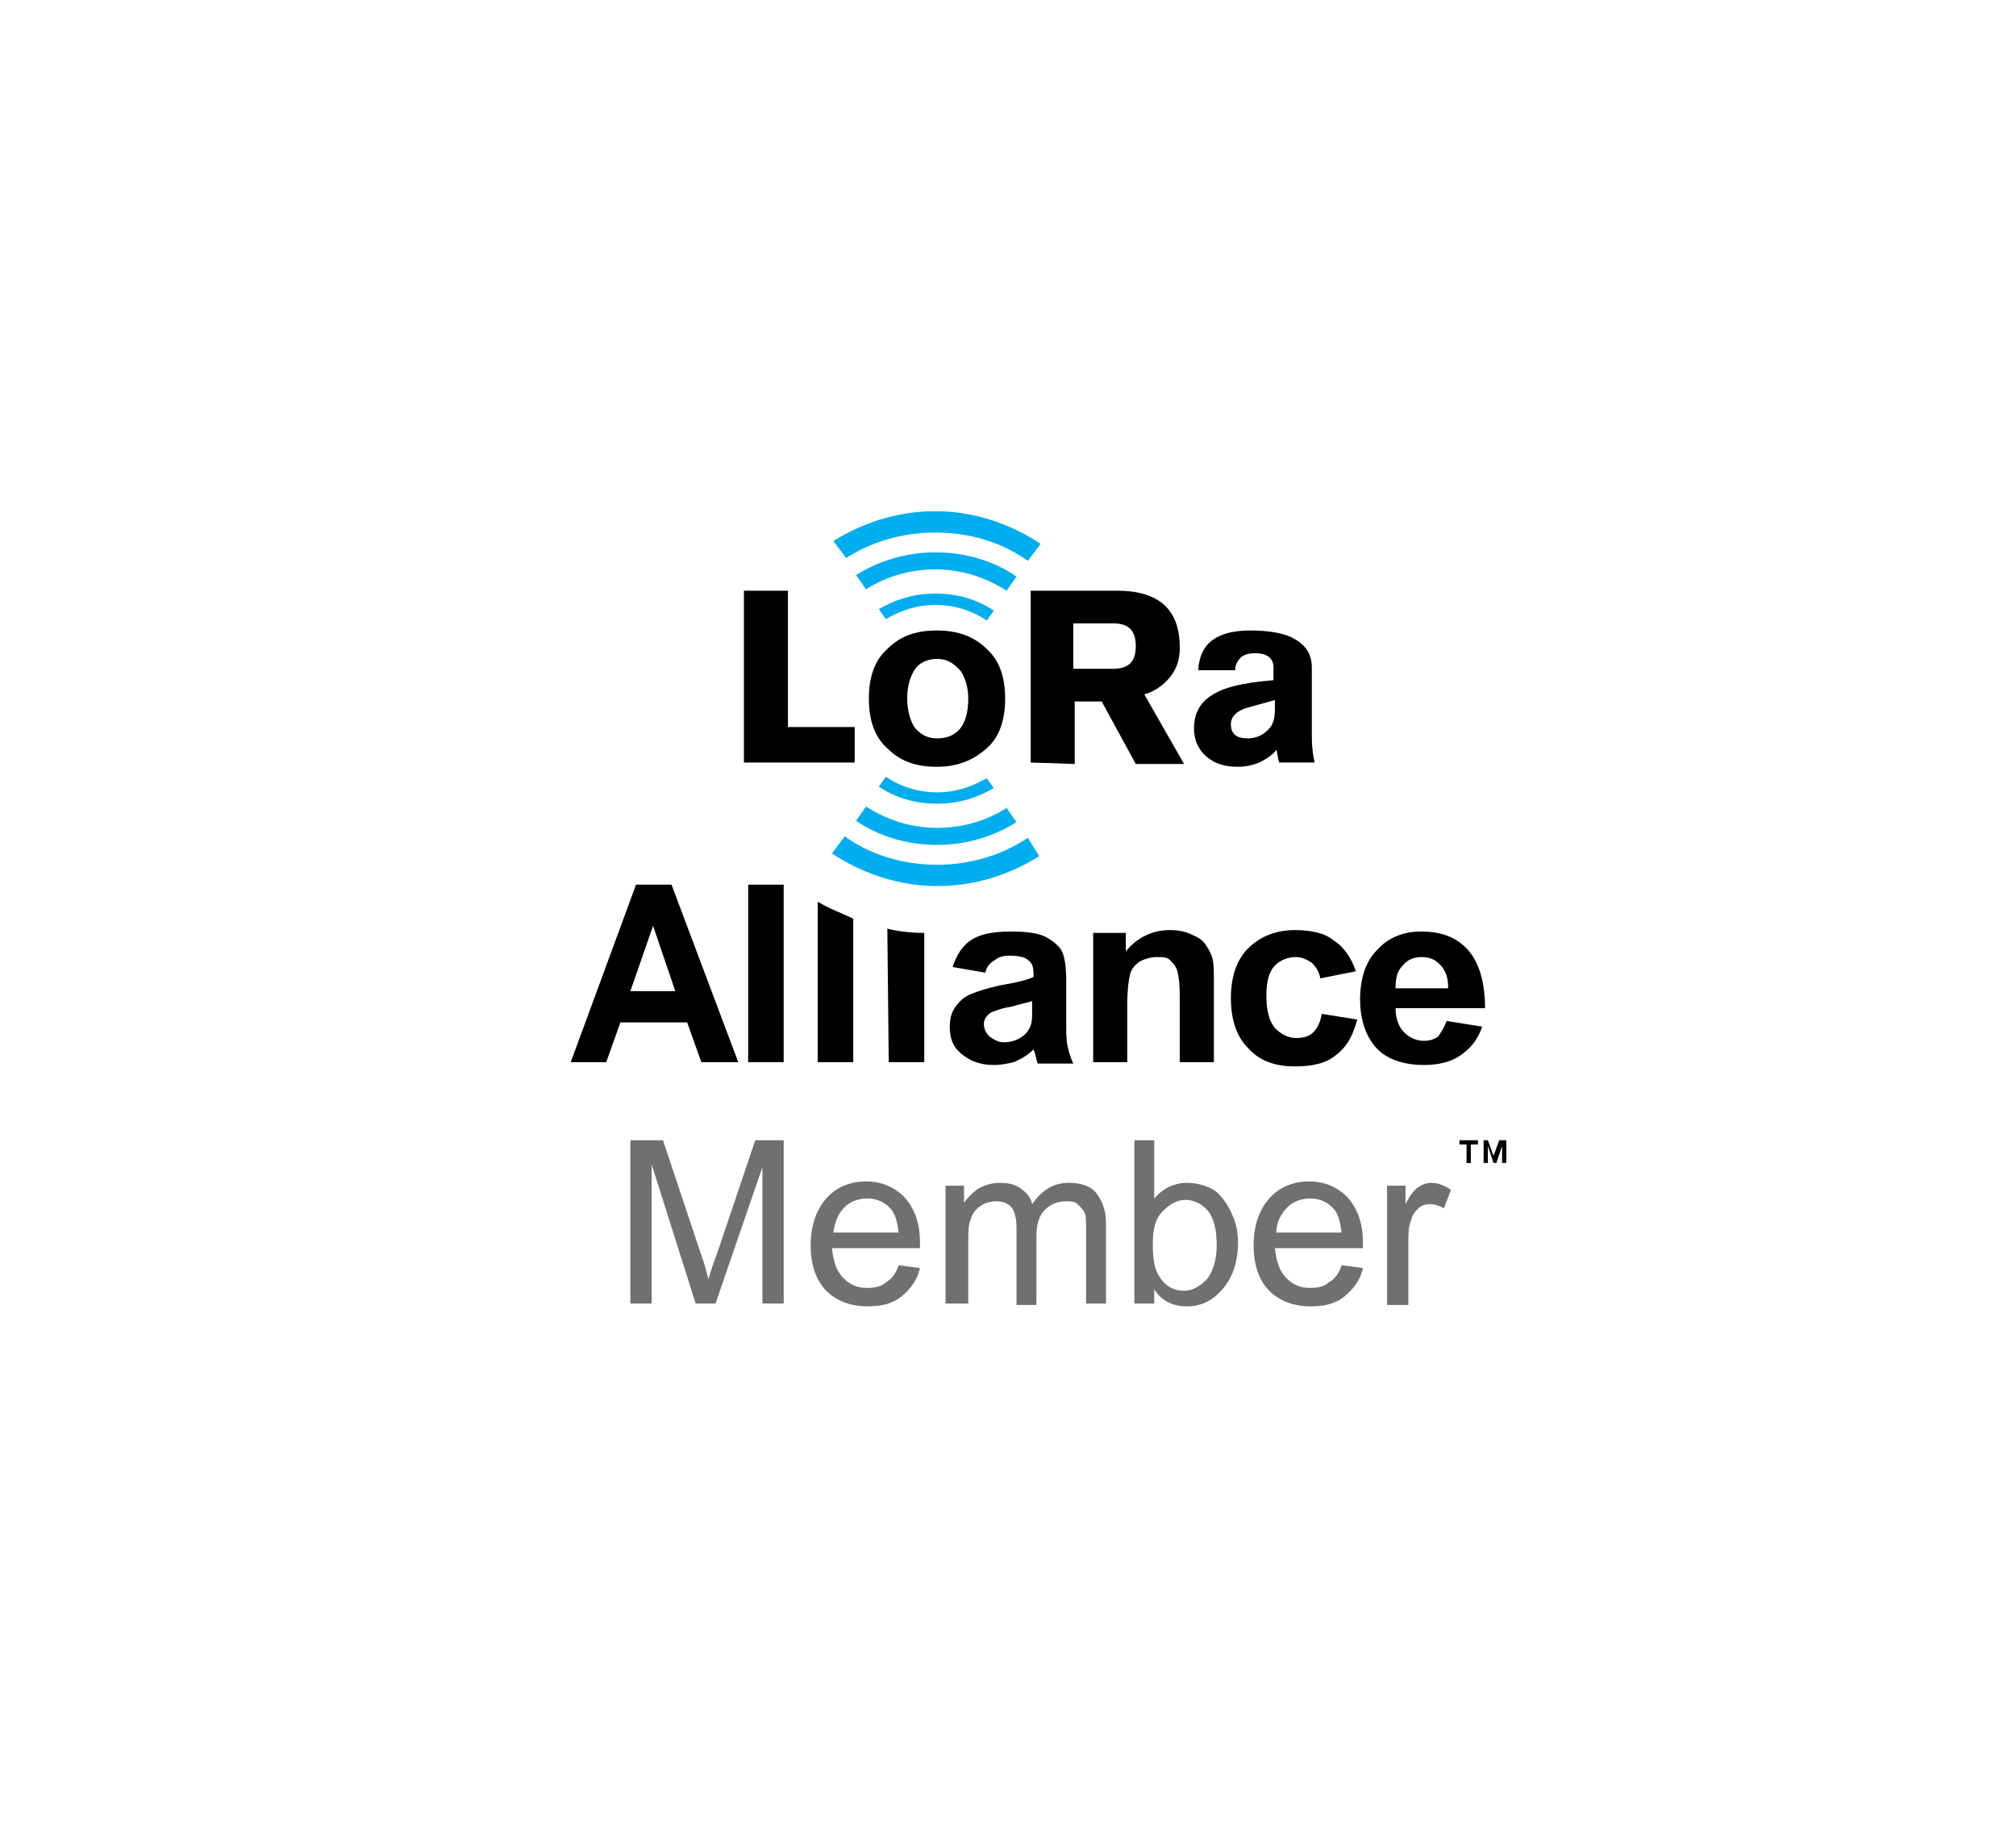 <?xml version="1.0" encoding="utf-8"?>
<!-- Generator: Adobe Illustrator 21.1.0, SVG Export Plug-In . SVG Version: 6.00 Build 0)  -->
<svg version="1.1" id="图层_1" xmlns="http://www.w3.org/2000/svg" xmlns:xlink="http://www.w3.org/1999/xlink" x="0px" y="0px"
	 viewBox="0 0 142 130.1" style="enable-background:new 0 0 142 130.1;" xml:space="preserve">
<style type="text/css">
	.st0{fill:#707070;}
	.st1{fill:#00AEEF;}
</style>
<g>
	<g>
		<path class="st0" d="M44.4,91.8V80.3h2.3l2.7,8.1c0.3,0.8,0.4,1.3,0.5,1.7c0.1-0.4,0.3-1,0.6-1.8l2.7-8h2v11.5h-1.5v-9.6l-3.3,9.6
			h-1.4L45.9,82v9.8H44.4z"/>
		<path class="st0" d="M63.3,89.1l1.5,0.2c-0.2,0.9-0.7,1.5-1.3,2c-0.6,0.5-1.4,0.7-2.4,0.7c-1.2,0-2.2-0.4-2.9-1.1
			s-1.1-1.8-1.1-3.2c0-1.4,0.4-2.5,1.1-3.3c0.7-0.8,1.7-1.2,2.8-1.2c1.1,0,2,0.4,2.7,1.1c0.7,0.8,1.1,1.8,1.1,3.2c0,0.1,0,0.2,0,0.4
			h-6.2c0.1,0.9,0.3,1.6,0.8,2.1c0.5,0.5,1,0.7,1.7,0.7c0.5,0,1-0.1,1.3-0.4C62.8,90.1,63.1,89.7,63.3,89.1z M58.7,86.8h4.6
			c-0.1-0.7-0.2-1.2-0.5-1.6c-0.4-0.5-1-0.8-1.7-0.8c-0.6,0-1.2,0.2-1.6,0.6C59,85.5,58.8,86.1,58.7,86.8z"/>
		<path class="st0" d="M66.6,91.8v-8.3h1.3v1.2c0.3-0.4,0.6-0.7,1-1c0.4-0.2,0.9-0.4,1.5-0.4c0.6,0,1.1,0.1,1.5,0.4
			c0.4,0.3,0.7,0.6,0.8,1.1c0.7-1,1.5-1.5,2.6-1.5c0.8,0,1.5,0.2,1.9,0.7c0.4,0.5,0.7,1.2,0.7,2.1v5.7h-1.4v-5.2c0-0.6,0-1-0.1-1.2
			c-0.1-0.2-0.3-0.4-0.5-0.6c-0.2-0.2-0.5-0.2-0.8-0.2c-0.6,0-1.1,0.2-1.5,0.6c-0.4,0.4-0.6,1-0.6,1.9v4.8h-1.4v-5.4
			c0-0.6-0.1-1.1-0.3-1.4c-0.2-0.3-0.6-0.5-1.1-0.5c-0.4,0-0.8,0.1-1.1,0.3c-0.3,0.2-0.6,0.5-0.7,0.9c-0.2,0.4-0.2,1-0.2,1.7v4.3
			L66.6,91.8L66.6,91.8z"/>
		<path class="st0" d="M81.2,91.8h-1.3V80.3h1.4v4.1c0.6-0.7,1.4-1.1,2.3-1.1c0.5,0,1,0.1,1.5,0.3c0.5,0.2,0.8,0.5,1.1,0.9
			c0.3,0.4,0.5,0.8,0.7,1.3c0.2,0.5,0.3,1.1,0.3,1.7c0,1.4-0.4,2.5-1.1,3.3c-0.7,0.8-1.5,1.2-2.5,1.2c-1,0-1.8-0.4-2.3-1.2V91.8
			L81.2,91.8z M81.2,87.6c0,1,0.1,1.7,0.4,2.2c0.4,0.7,1,1.1,1.8,1.1c0.6,0,1.1-0.3,1.6-0.8c0.4-0.5,0.7-1.3,0.7-2.4
			c0-1.1-0.2-1.9-0.6-2.4c-0.4-0.5-1-0.8-1.6-0.8c-0.6,0-1.1,0.3-1.6,0.8C81.4,85.8,81.2,86.5,81.2,87.6z"/>
		<path class="st0" d="M94.5,89.1l1.5,0.2c-0.2,0.9-0.7,1.5-1.3,2c-0.6,0.5-1.4,0.7-2.4,0.7c-1.2,0-2.2-0.4-2.9-1.1
			c-0.7-0.7-1.1-1.8-1.1-3.2c0-1.4,0.4-2.5,1.1-3.3c0.7-0.8,1.7-1.2,2.8-1.2c1.1,0,2,0.4,2.7,1.1c0.7,0.8,1.1,1.8,1.1,3.2
			c0,0.1,0,0.2,0,0.4h-6.2c0.1,0.9,0.3,1.6,0.8,2.1c0.5,0.5,1,0.7,1.7,0.7c0.5,0,1-0.1,1.3-0.4C94,90.1,94.3,89.7,94.5,89.1z
			 M89.9,86.8h4.6c-0.1-0.7-0.2-1.2-0.5-1.6c-0.4-0.5-1-0.8-1.7-0.8c-0.6,0-1.2,0.2-1.6,0.6C90.2,85.5,89.9,86.1,89.9,86.8z"/>
		<path class="st0" d="M97.7,91.8v-8.3H99v1.3c0.3-0.6,0.6-1,0.9-1.2c0.3-0.2,0.6-0.3,0.9-0.3c0.5,0,1,0.2,1.4,0.5l-0.5,1.3
			c-0.3-0.2-0.7-0.3-1-0.3c-0.3,0-0.6,0.1-0.8,0.3c-0.2,0.2-0.4,0.4-0.5,0.8c-0.2,0.5-0.2,1-0.2,1.6v4.4H97.7L97.7,91.8z"/>
	</g>
	<g>
		<g>
			<g>
				<g>
					<polygon points="52.4,53.7 52.4,41.6 55.5,41.6 55.5,51.2 60.2,51.2 60.2,53.7 					"/>
					<g>
						<path d="M72.6,53.7V41.6h6.1c2.9,0,4.4,1.3,4.4,4c0,0.8-0.2,1.5-0.7,2.1c-0.5,0.6-1.1,1-1.8,1.2l2.8,4.9h-3.4l-2.4-4.4h-1.9
							v4.4L72.6,53.7 M75.6,43.8v3.3h2.8c1.1,0,1.6-0.5,1.6-1.6c0-1.1-0.5-1.6-1.6-1.6H75.6L75.6,43.8z"/>
						<path d="M92.4,47v4.8c0,0.9,0.1,1.5,0.2,1.9h-2.5c-0.1-0.3-0.1-0.6-0.2-0.9h0c-0.2,0.3-0.6,0.6-1.2,0.9
							c-0.5,0.2-1,0.3-1.5,0.3c-0.9,0-1.6-0.2-2.2-0.7c-0.6-0.5-0.9-1.2-0.9-2c0-1,0.4-1.8,1.2-2.3c0.7-0.5,1.8-0.8,3.4-1l1-0.1V47
							c0-0.6-0.4-1-1.3-1c-0.4,0-0.8,0.1-1,0.3c-0.2,0.2-0.4,0.5-0.4,0.9h-2.6c0.1-1.9,1.3-2.8,3.7-2.8c1.3,0,2.3,0.2,2.9,0.5
							C92,45.4,92.4,46.1,92.4,47 M89.8,49.9v-0.6L88,49.8c-0.8,0.2-1.3,0.6-1.3,1.2c0,0.7,0.4,1,1.2,1c0.5,0,1-0.2,1.3-0.5
							C89.7,51.1,89.8,50.6,89.8,49.9"/>
						<path d="M66,44.4c1.4,0,2.6,0.4,3.5,1.3c0.9,0.8,1.3,2,1.3,3.5c0,1.5-0.4,2.7-1.3,3.5c-0.9,0.8-2,1.3-3.5,1.3
							s-2.6-0.4-3.5-1.3c-0.9-0.8-1.3-2-1.3-3.5c0-1.5,0.4-2.7,1.3-3.5C63.4,44.8,64.5,44.4,66,44.4 M66,46.4
							c-0.7,0-1.3,0.3-1.6,0.8c-0.3,0.5-0.5,1.1-0.5,2c0,0.8,0.2,1.5,0.5,2c0.4,0.5,0.9,0.8,1.6,0.8c1.4,0,2.2-0.9,2.2-2.8
							c0-0.8-0.2-1.4-0.5-1.9C67.2,46.7,66.7,46.4,66,46.4"/>
						<path class="st1" d="M65.9,42.6c1.3,0,2.6,0.4,3.6,1.1l0.5-0.7c-1.2-0.8-2.6-1.2-4.1-1.2c-1.5,0-2.8,0.4-4,1.1l0.5,0.7
							C63.4,43,64.6,42.6,65.9,42.6"/>
						<path class="st1" d="M60.3,40.5l0.7,1c1.4-0.9,3.1-1.4,4.9-1.4c1.9,0,3.6,0.6,5,1.5l0.7-1c-1.6-1.1-3.6-1.7-5.7-1.7
							C63.8,38.9,61.9,39.5,60.3,40.5"/>
						<path class="st1" d="M65.9,37.5c2.4,0,4.7,0.7,6.5,2l0.9-1.2c-2.1-1.4-4.7-2.3-7.4-2.3c-2.7,0-5.1,0.8-7.2,2.1l0.9,1.2
							C61.3,38.2,63.5,37.5,65.9,37.5"/>
						<path class="st1" d="M66,55.8c-1.3,0-2.6-0.4-3.6-1.1l-0.5,0.7c1.2,0.8,2.6,1.2,4.1,1.2c1.5,0,2.8-0.4,4-1.1l-0.5-0.7
							C68.5,55.4,67.3,55.8,66,55.8"/>
						<path class="st1" d="M71.6,57.9l-0.7-1c-1.4,0.9-3.1,1.4-4.9,1.4c-1.9,0-3.6-0.6-5-1.5l-0.7,1c1.6,1.1,3.6,1.7,5.7,1.7
							C68.1,59.5,70,58.9,71.6,57.9"/>
						<path class="st1" d="M66,60.9c-2.4,0-4.7-0.7-6.5-2l-0.9,1.2c2.1,1.4,4.7,2.3,7.4,2.3c2.7,0,5.1-0.8,7.2-2.1L72.4,59
							C70.6,60.2,68.4,60.9,66,60.9"/>
					</g>
				</g>
			</g>
		</g>
		<g>
			<g>
				<path d="M52,74.8h-2.6l-1-2.8h-4.7l-1,2.8h-2.5l4.6-12.5h2.5L52,74.8z M47.6,69.9L46,65.2l-1.6,4.6H47.6z"/>
				<path d="M52.7,74.8V62.3h2.5v12.5H52.7z"/>
				<path d="M57.6,63.5v11.3h2.5V64.7C59.3,64.3,58.4,64,57.6,63.5z"/>
				<path d="M62.5,65.4l0.1,9.4h2.5v-9.1C64.2,65.7,63.3,65.6,62.5,65.4z"/>
				<path d="M69.4,68.5l-2.3-0.4c0.3-0.9,0.7-1.5,1.3-1.9c0.6-0.4,1.5-0.6,2.8-0.6c1.1,0,1.9,0.1,2.5,0.4c0.5,0.3,0.9,0.6,1.1,1
					c0.2,0.4,0.3,1.1,0.3,2.1l0,2.8c0,0.8,0,1.4,0.1,1.8c0.1,0.4,0.2,0.8,0.4,1.2h-2.5c-0.1-0.2-0.1-0.4-0.2-0.7
					c0-0.1-0.1-0.2-0.1-0.3c-0.4,0.4-0.9,0.7-1.4,0.9C71,74.9,70.5,75,70,75c-1,0-1.7-0.3-2.3-0.8c-0.6-0.5-0.8-1.1-0.8-1.9
					c0-0.5,0.1-1,0.4-1.4c0.3-0.4,0.6-0.7,1.1-0.9c0.5-0.2,1.1-0.4,2-0.6c1.2-0.2,2-0.4,2.4-0.6v-0.2c0-0.5-0.1-0.8-0.4-1
					c-0.2-0.2-0.7-0.3-1.3-0.3c-0.4,0-0.8,0.1-1,0.3C69.7,67.8,69.5,68.1,69.4,68.5z M72.7,70.5c-0.3,0.1-0.8,0.2-1.5,0.4
					c-0.7,0.1-1.1,0.3-1.4,0.4c-0.3,0.2-0.5,0.5-0.5,0.8c0,0.3,0.1,0.6,0.4,0.9c0.3,0.2,0.6,0.4,1,0.4c0.4,0,0.9-0.1,1.3-0.4
					c0.3-0.2,0.5-0.5,0.6-0.8c0.1-0.2,0.1-0.6,0.1-1.2V70.5L72.7,70.5z"/>
				<path d="M85.6,74.8h-2.5v-4.6c0-1-0.1-1.6-0.2-1.9c-0.1-0.3-0.3-0.5-0.5-0.7c-0.2-0.2-0.5-0.2-0.9-0.2c-0.4,0-0.8,0.1-1.2,0.3
					c-0.3,0.2-0.6,0.5-0.7,0.9c-0.1,0.4-0.2,1.1-0.2,2.1v4.1H77v-9.1h2.3v1.3c0.8-1,1.9-1.5,3.1-1.5c0.6,0,1.1,0.1,1.5,0.3
					c0.5,0.2,0.8,0.4,1,0.7c0.2,0.3,0.4,0.6,0.5,1c0.1,0.4,0.1,0.9,0.1,1.6V74.8z"/>
				<path d="M95.5,68.4L93,68.9c-0.1-0.5-0.3-0.8-0.6-1.1c-0.3-0.2-0.7-0.4-1.1-0.4c-0.6,0-1.1,0.2-1.5,0.6
					c-0.4,0.4-0.6,1.1-0.6,2.1c0,1.1,0.2,1.8,0.6,2.3c0.4,0.4,0.9,0.7,1.5,0.7c0.5,0,0.9-0.1,1.2-0.4c0.3-0.3,0.5-0.7,0.6-1.3
					l2.5,0.4c-0.3,1.1-0.7,1.9-1.5,2.5c-0.7,0.6-1.7,0.8-2.9,0.8c-1.4,0-2.5-0.4-3.3-1.3c-0.8-0.8-1.2-2-1.2-3.5
					c0-1.5,0.4-2.7,1.2-3.5c0.8-0.8,1.9-1.3,3.3-1.3c1.1,0,2.1,0.2,2.7,0.7C94.7,66.7,95.2,67.5,95.5,68.4z"/>
				<path d="M101.9,71.9l2.5,0.4c-0.3,0.9-0.8,1.5-1.5,2c-0.7,0.5-1.6,0.7-2.6,0.7c-1.6,0-2.9-0.5-3.6-1.5c-0.6-0.8-0.9-1.9-0.9-3.1
					c0-1.5,0.4-2.7,1.2-3.5c0.8-0.9,1.9-1.3,3.1-1.3c1.4,0,2.5,0.4,3.3,1.3c0.8,0.9,1.2,2.3,1.2,4.1h-6.3c0,0.7,0.2,1.3,0.6,1.7
					c0.4,0.4,0.9,0.6,1.4,0.6c0.4,0,0.7-0.1,1-0.3C101.5,72.7,101.7,72.4,101.9,71.9z M102,69.5c0-0.7-0.2-1.2-0.6-1.6
					c-0.4-0.4-0.8-0.5-1.3-0.5c-0.5,0-1,0.2-1.3,0.6c-0.4,0.4-0.5,0.9-0.5,1.6H102L102,69.5z"/>
			</g>
		</g>
	</g>
	<g>
		<path d="M103.3,80.6h-0.5v-0.3h1.3v0.3h-0.5v1.3h-0.3V80.6z M104.4,80.3h0.4l0.4,1.1l0.4-1.1h0.5v1.6h-0.3v-1.2h0l-0.4,1.2h-0.2
			l-0.4-1.2h0v1.2h-0.3V80.3z"/>
	</g>
</g>
</svg>
